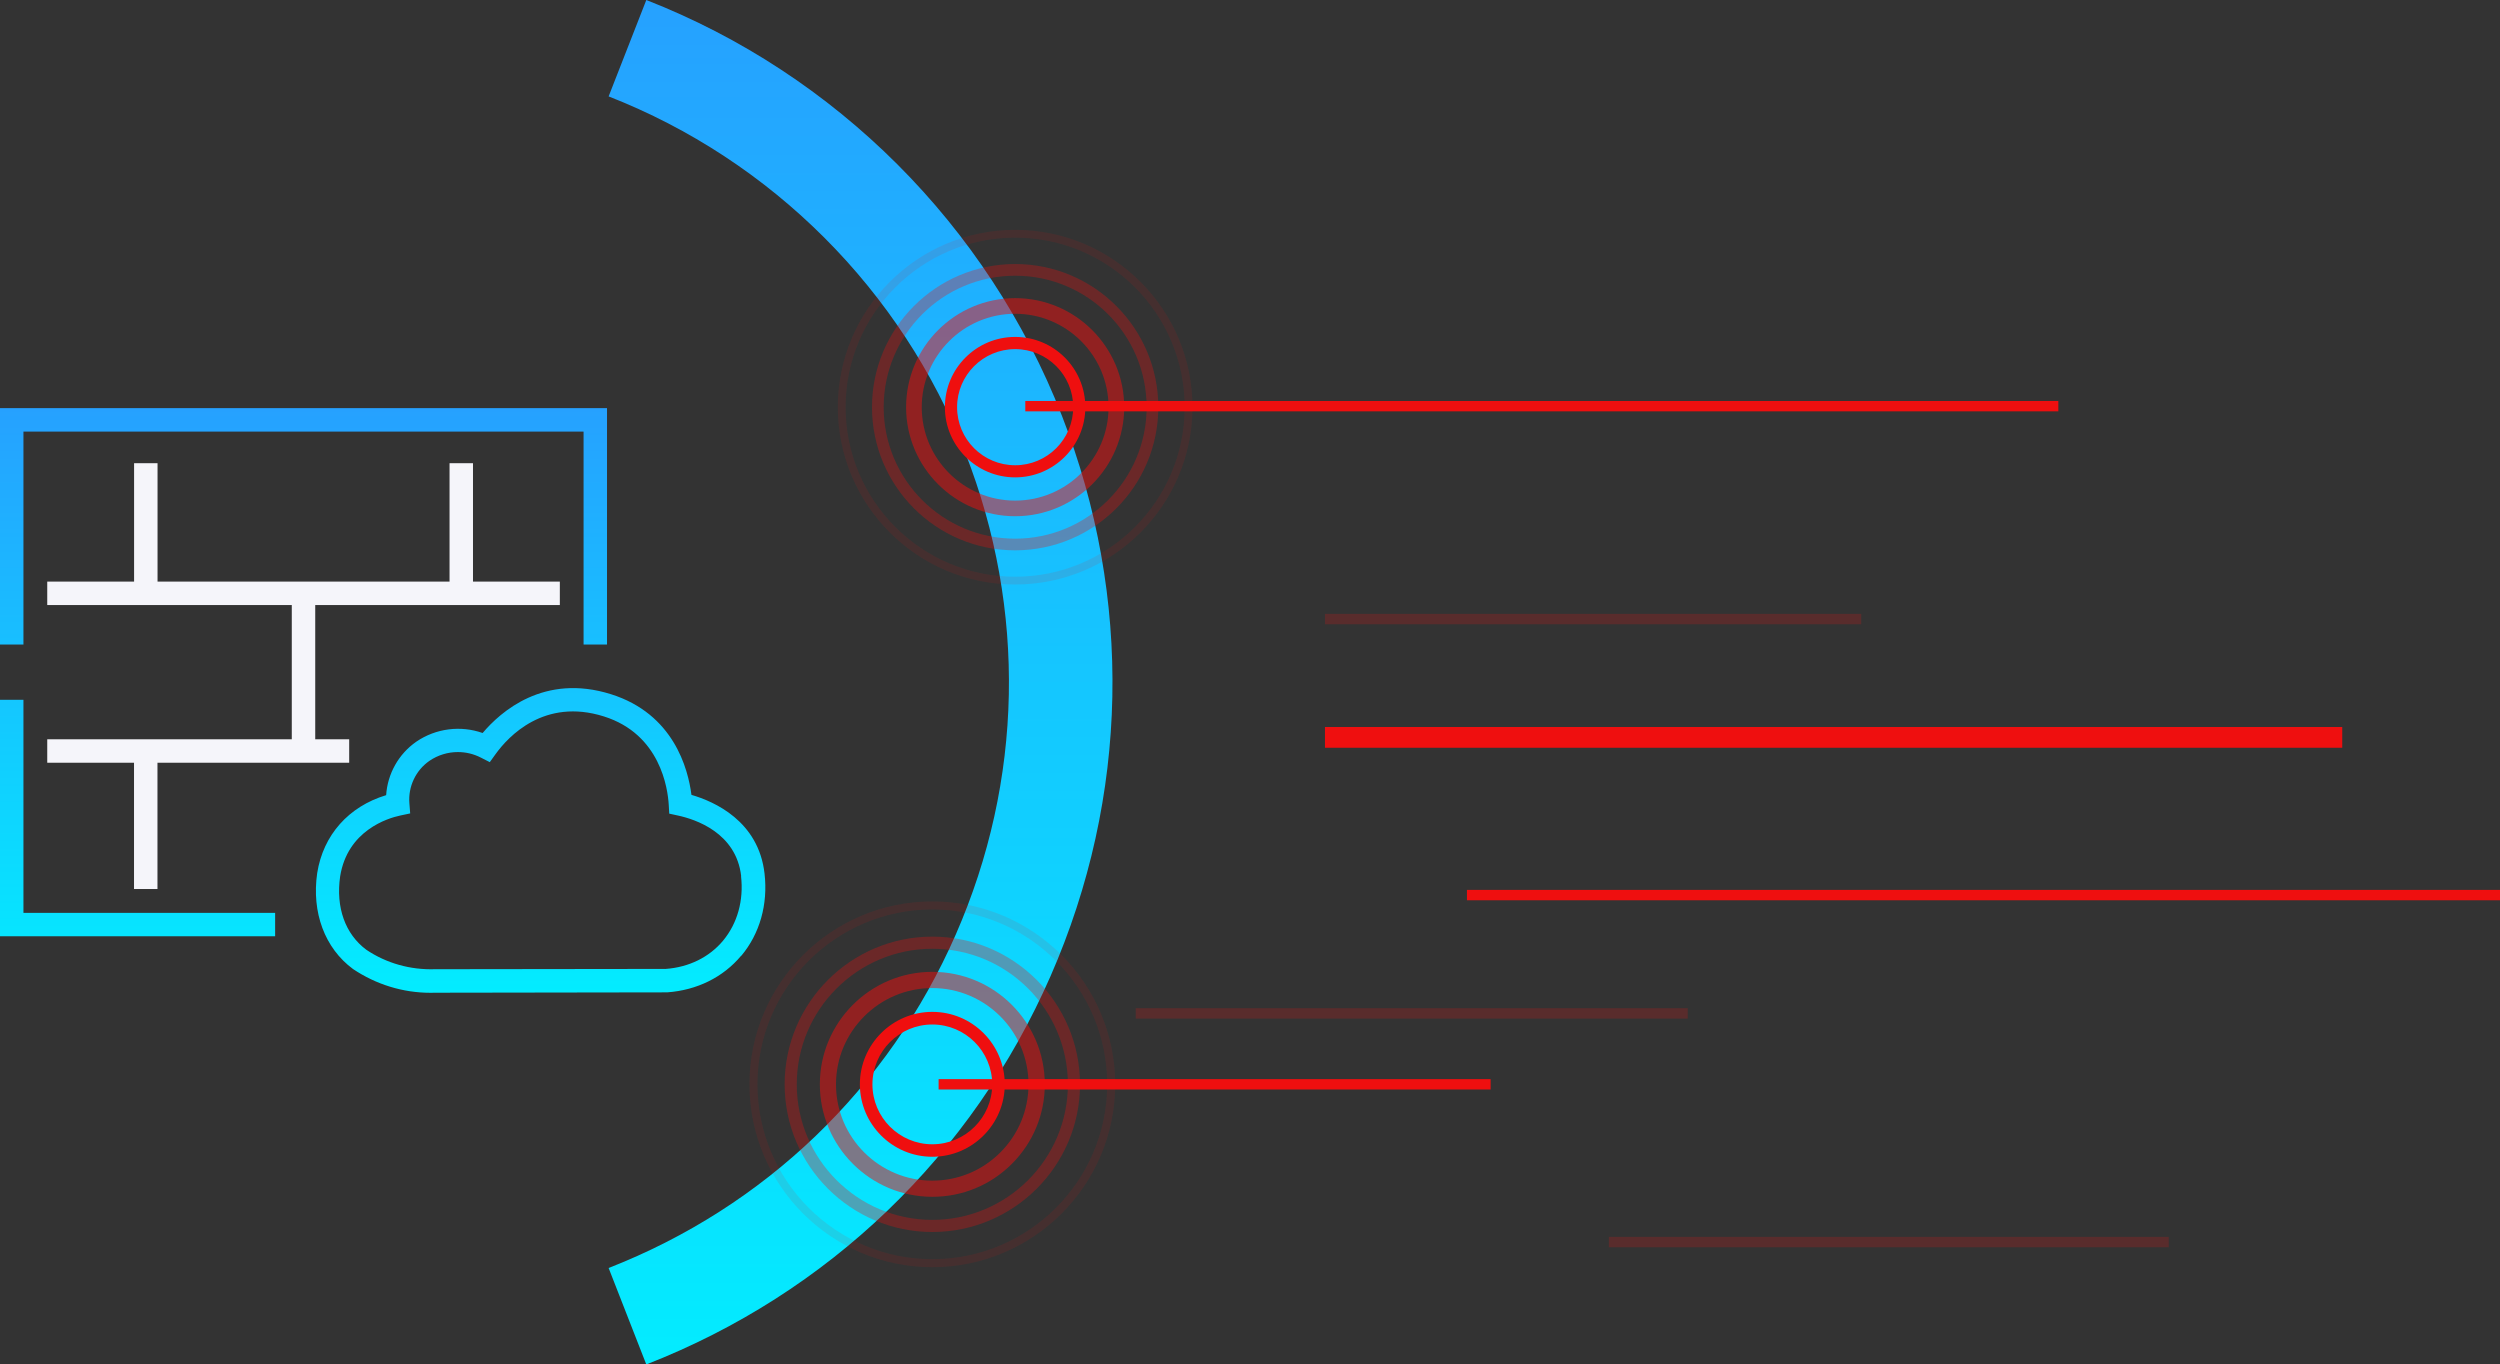 <?xml version="1.0" encoding="UTF-8"?>
<svg id="img3" xmlns="http://www.w3.org/2000/svg" xmlns:xlink="http://www.w3.org/1999/xlink" version="1.1" viewBox="0 0 342.29 186.82">
  <rect x="0" y="0" width="342.29" height="186.82" fill="#333333" stroke="none"/>
  <!-- Generator: Adobe Illustrator 29.8.2, SVG Export Plug-In . SVG Version: 2.1.1 Build 3)  -->
  <defs>
    <style>
      .st0 {
        fill: none;
      }

      .st1 {
        fill: url(#Gradients_1);
      }

      .st2 {
        fill: url(#Gradients_11);
      }

      .st3 {
        fill: #f5f5fa;
      }

      .st4 {
        fill: #ef0f0f;
      }

      .st5 {
        clip-path: url(#clippath-1);
      }

      .st6 {
        clip-path: url(#clippath-3);
      }

      .st7 {
        clip-path: url(#clippath-4);
      }

      .st8 {
        clip-path: url(#clippath-2);
      }

      .st9 {
        clip-path: url(#clippath-7);
      }

      .st10 {
        clip-path: url(#clippath-6);
      }

      .st11 {
        clip-path: url(#clippath-8);
      }

      .st12 {
        clip-path: url(#clippath-5);
      }

      .st13 {
        opacity: .5;
      }

      .st14 {
        opacity: .2;
      }

      .st15 {
        opacity: .3;
      }

      .st16 {
        opacity: .1;
      }

      .st17 {
        clip-path: url(#clippath);
      }
    </style>
    <linearGradient id="Gradients_1" data-name="Gradients 1" x1="117.83" y1="0" x2="117.83" y2="186.82" gradientUnits="userSpaceOnUse">
      <stop offset="0" stop-color="#26a1ff"/>
      <stop offset="1" stop-color="#03ecff"/>
    </linearGradient>
    <clipPath id="clippath">
      <rect class="st0" x="112.25" y="133.06" width="30.8" height="30.8"/>
    </clipPath>
    <clipPath id="clippath-1">
      <rect class="st0" x="107.43" y="128.24" width="40.44" height="40.44"/>
    </clipPath>
    <clipPath id="clippath-2">
      <rect class="st0" x="102.61" y="123.42" width="50.07" height="50.08"/>
    </clipPath>
    <clipPath id="clippath-3">
      <rect class="st0" x="124.06" y="40.82" width="29.86" height="29.86"/>
    </clipPath>
    <clipPath id="clippath-4">
      <rect class="st0" x="119.39" y="36.14" width="39.21" height="39.21"/>
    </clipPath>
    <clipPath id="clippath-5">
      <rect class="st0" x="114.71" y="31.47" width="48.56" height="48.55"/>
    </clipPath>
    <clipPath id="clippath-6">
      <rect class="st0" x="181.41" y="84.05" width="73.42" height="1.42"/>
    </clipPath>
    <clipPath id="clippath-7">
      <rect class="st0" x="155.5" y="138.04" width="75.58" height="1.42"/>
    </clipPath>
    <clipPath id="clippath-8">
      <rect class="st0" x="220.28" y="169.35" width="76.66" height="1.42"/>
    </clipPath>
    <linearGradient id="Gradients_11" data-name="Gradients 1" x1="52.38" y1="55.87" x2="52.38" y2="135.92" xlink:href="#Gradients_1"/>
  </defs>
  <path class="st3" d="M43.16,82.84v18.38h4.65v3.21h-26.25v17.29h-3.21v-17.29H6.47v-3.21h33.48v-18.38H6.47v-3.21h11.89v-16.21h3.21v16.21h39.98v-16.21h3.21v16.21h11.89v3.21h-33.48Z"/>
  <path class="st1" d="M88.49,186.82l-5.16-13.21c21.42-8.38,38.3-24.59,47.53-45.66,9.23-21.07,9.7-44.47,1.32-65.9-8.73-22.32-26.53-40.12-48.85-48.85L88.49,0c25.99,10.16,46.73,30.9,56.89,56.89,9.75,24.95,9.21,52.21-1.54,76.75-10.75,24.54-30.4,43.43-55.36,53.18Z"/>
  <path class="st4" d="M127.65,158.38c-5.47,0-9.92-4.45-9.92-9.92s4.45-9.92,9.92-9.92,9.92,4.45,9.92,9.92-4.45,9.92-9.92,9.92ZM127.65,140.27c-4.52,0-8.2,3.68-8.2,8.2s3.68,8.2,8.2,8.2,8.2-3.68,8.2-8.2-3.68-8.2-8.2-8.2Z"/>
  <g id="Group_5799" class="st13">
    <g id="Group_5798">
      <g class="st17">
        <g id="Group_5797">
          <path class="st4" d="M127.65,163.86h0c-8.49,0-15.4-6.91-15.4-15.4,0-8.49,6.91-15.4,15.4-15.4h0c8.49,0,15.4,6.91,15.4,15.4,0,4.11-1.6,7.98-4.51,10.89-2.91,2.91-6.77,4.51-10.89,4.51ZM127.65,135.28c-7.27,0-13.19,5.92-13.19,13.19,0,7.27,5.92,13.18,13.18,13.18h0c3.52,0,6.83-1.37,9.32-3.86,2.49-2.49,3.86-5.8,3.86-9.32,0-7.27-5.91-13.18-13.18-13.19h0Z"/>
        </g>
      </g>
    </g>
  </g>
  <g id="Group_5802" class="st15">
    <g id="Group_5801">
      <g class="st5">
        <g id="Group_5800">
          <path class="st4" d="M127.65,168.68c-11.15,0-20.22-9.07-20.22-20.22s9.07-20.22,20.22-20.22,20.22,9.07,20.22,20.22-9.07,20.22-20.22,20.22ZM127.65,129.9c-10.23,0-18.56,8.33-18.56,18.56s8.33,18.56,18.56,18.56,18.56-8.33,18.56-18.56-8.33-18.56-18.56-18.56Z"/>
        </g>
      </g>
    </g>
  </g>
  <g id="Group_5805" class="st16">
    <g id="Group_5804">
      <g class="st8">
        <g id="Group_5803">
          <path class="st4" d="M127.65,173.5c-13.81,0-25.04-11.23-25.04-25.04s11.23-25.04,25.04-25.04,25.04,11.23,25.04,25.04-11.23,25.04-25.04,25.04ZM127.65,124.52c-13.2,0-23.94,10.74-23.94,23.94s10.74,23.94,23.94,23.94,23.94-10.74,23.94-23.94-10.74-23.94-23.94-23.94Z"/>
        </g>
      </g>
    </g>
  </g>
  <path class="st4" d="M138.99,65.36c-5.3,0-9.62-4.31-9.62-9.61s4.31-9.62,9.62-9.62,9.61,4.31,9.61,9.62-4.31,9.61-9.61,9.61ZM138.99,47.8c-4.38,0-7.95,3.56-7.95,7.95s3.56,7.95,7.95,7.95,7.95-3.56,7.95-7.95-3.56-7.95-7.95-7.95Z"/>
  <g id="Group_5808" class="st13">
    <g id="Group_5807">
      <g class="st6">
        <g id="Group_5806">
          <path class="st4" d="M138.99,70.68c-8.23,0-14.93-6.7-14.93-14.93s6.7-14.93,14.93-14.93,14.93,6.7,14.93,14.93-6.7,14.93-14.93,14.93ZM138.99,42.96c-7.05,0-12.79,5.74-12.79,12.79s5.74,12.79,12.79,12.79,12.79-5.74,12.79-12.79-5.74-12.79-12.79-12.79Z"/>
        </g>
      </g>
    </g>
  </g>
  <g id="Group_5811" class="st15">
    <g id="Group_5810">
      <g class="st7">
        <g id="Group_5809">
          <path class="st4" d="M138.99,75.35c-10.81,0-19.6-8.79-19.6-19.6s8.79-19.6,19.6-19.6,19.6,8.79,19.6,19.6-8.79,19.6-19.6,19.6ZM138.99,37.75c-9.92,0-18,8.07-18,18s8.07,18,18,18,18-8.07,18-18-8.07-18-18-18Z"/>
        </g>
      </g>
    </g>
  </g>
  <g id="Group_5814" class="st16">
    <g id="Group_5813">
      <g class="st12">
        <g id="Group_5812">
          <path class="st4" d="M138.99,80.03c-13.39,0-24.28-10.89-24.28-24.28s10.89-24.28,24.28-24.28,24.28,10.89,24.28,24.28-10.89,24.28-24.28,24.28ZM138.99,32.54c-12.8,0-23.21,10.41-23.21,23.21s10.41,23.21,23.21,23.21,23.21-10.41,23.21-23.21-10.41-23.21-23.21-23.21Z"/>
        </g>
      </g>
    </g>
  </g>
  <rect class="st4" x="140.38" y="54.9" width="141.44" height="1.42"/>
  <rect class="st4" x="200.85" y="121.84" width="141.44" height="1.42"/>
  <g id="Group_5817" class="st14">
    <g id="Group_5816">
      <g class="st10">
        <g id="Group_5815">
          <rect class="st4" x="181.41" y="84.05" width="73.42" height="1.42"/>
        </g>
      </g>
    </g>
  </g>
  <g id="Group_5820" class="st14">
    <g id="Group_5819">
      <g class="st9">
        <g id="Group_5818">
          <rect class="st4" x="155.5" y="138.04" width="75.58" height="1.42"/>
        </g>
      </g>
    </g>
  </g>
  <g id="Group_5823" class="st14">
    <g id="Group_5822">
      <g class="st11">
        <g id="Group_5821">
          <rect class="st4" x="220.28" y="169.35" width="76.66" height="1.42"/>
        </g>
      </g>
    </g>
  </g>
  <rect class="st4" x="128.51" y="147.75" width="75.58" height="1.42"/>
  <rect class="st4" x="181.41" y="99.54" width="139.28" height="2.84"/>
  <path class="st2" d="M3.21,88.25H0v-32.37h83.11s0,32.37,0,32.37h-3.21v-29.16H3.21v29.16ZM3.21,95.81H0v32.38h37.67s0-3.2,0-3.2H3.21v-29.18ZM101.48,130.85c-2.46,2.95-6.06,4.73-10.14,5.02h-.11s-31.59.05-31.59.05c-.23,0-.46.01-.69.01-3.76,0-7.43-1.12-10.61-3.25-3.88-2.86-5.69-7.76-4.91-13.14.82-5.22,4.31-9.12,9.44-10.67.19-2.92,1.7-5.64,4.14-7.33,2.69-1.83,6.06-2.24,9.07-1.18,2.44-2.89,8.4-8.21,17.58-5.31,8.57,2.7,10.55,10.19,11.01,13.78,3.12.91,9.2,3.58,10.01,10.79.48,4.21-.65,8.21-3.18,11.24ZM101.48,119.97c-.67-5.96-6.28-7.8-8.66-8.31l-1.19-.26-.07-1.22c-.13-2.22-1.15-9.66-8.88-12.09-8.15-2.57-13.08,2.74-14.82,5.15l-.8,1.11-1.22-.62c-.99-.51-2.07-.76-3.15-.76-1.36,0-2.72.4-3.89,1.2-1.87,1.29-2.93,3.52-2.75,5.8l.11,1.4-1.37.29c-1.68.36-7.22,2.03-8.22,8.34-.61,4.24.7,7.9,3.59,10.04,2.75,1.85,6.02,2.77,9.4,2.66l31.59-.04c3.18-.23,5.97-1.61,7.85-3.87,1.96-2.36,2.84-5.49,2.46-8.83Z"/>
</svg>